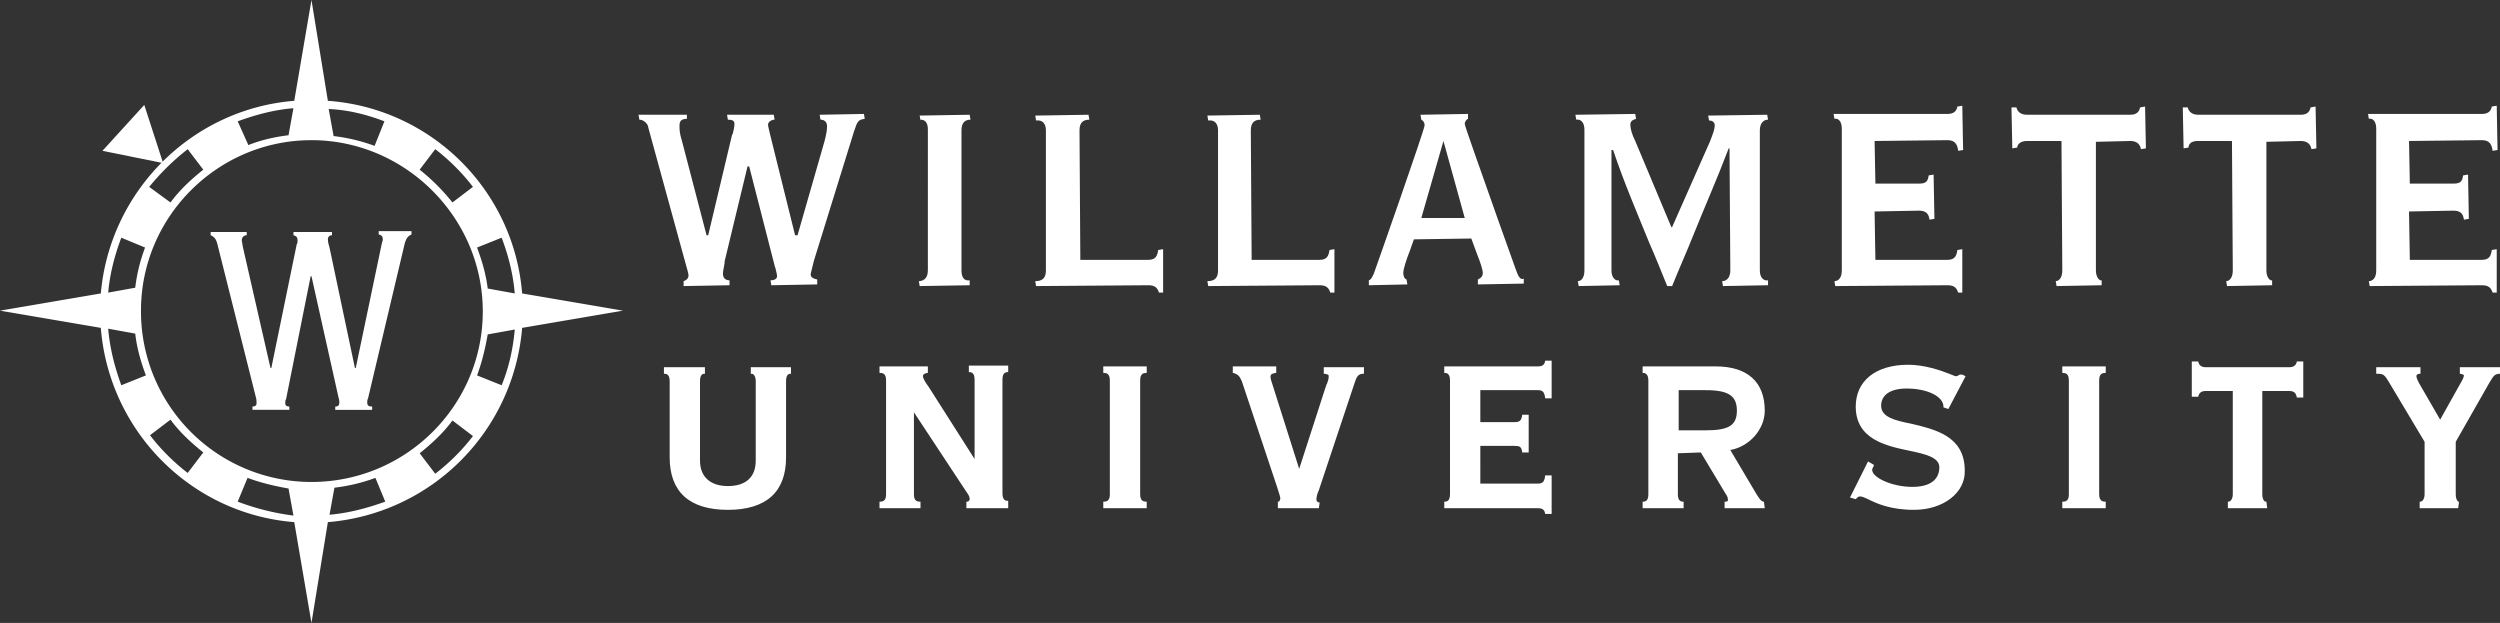 <svg version="1.1" id="logo_rev" xmlns="http://www.w3.org/2000/svg" x="0" y="0" viewBox="0 0 305 76" xml:space="preserve">
  <rect x="0" y="0" width="305" height="76" fill="#333333" stroke="none"/>
  <style>
    .st0{fill:#fff}
  </style>
  <path class="st0" d="M12.5 18.4l5.1-5.6 2.3 7.1z"/>
  <path class="st0" d="M63.7 40L76 37.9l-12.3-2.1c-1-12.6-11.1-22.6-23.7-23.5L38 0l-2.1 12.3c-12.5 1-22.5 11-23.6 23.5L0 37.9 12.3 40c1 12.6 11 22.7 23.6 23.7L38 76l2-12.3A25.9 25.9 0 0063.7 40zm-2.5 7l-3-1.2c.6-1.6 1-3.3 1.3-5l3.3-.6c-.2 2.3-.7 4.6-1.6 6.8zM38 58.8a20.8 20.8 0 01-20.8-20.9c0-11.5 9.4-20.8 20.8-20.8S58.9 26.5 58.9 38 49.5 58.8 38 58.8zM61.2 29c.8 2.1 1.4 4.4 1.6 6.8l-3.3-.6c-.2-1.7-.7-3.4-1.3-5l3-1.2zm-8.1-10.8c1.7 1.3 3.3 2.9 4.6 4.6l-2.5 1.9c-1.2-1.5-2.5-2.8-4-4l1.9-2.5zm-6.2-3.4l-1.2 3c-1.6-.6-3.3-1-5-1.2l-.6-3.3c2.4.1 4.7.7 6.8 1.5zm-11.1-1.6l-.6 3.3c-1.7.2-3.4.6-4.9 1.2L29 14.8c2.2-.8 4.4-1.4 6.8-1.6zm-12.9 5l1.9 2.5c-1.5 1.2-2.9 2.5-4 4l-2.6-1.9c1.4-1.7 2.9-3.2 4.7-4.6zM14.8 29l2.9 1.2c-.6 1.6-1 3.2-1.2 4.9l-3.3.6c.2-2.3.8-4.6 1.6-6.7zm0 18c-.8-2.2-1.4-4.5-1.6-6.9l3.3.6c.2 1.8.7 3.5 1.3 5.1l-3 1.2zm8.1 10.7c-1.7-1.3-3.3-2.9-4.6-4.6l2.5-1.9c1.1 1.5 2.5 2.8 4 4l-1.9 2.5zm6.1 3.5l1.2-2.9c1.6.6 3.3 1 5 1.3l.6 3.3c-2.4-.3-4.7-.9-6.8-1.7zm11.2 1.6l.6-3.3c1.7-.2 3.4-.6 5-1.2l1.2 2.9c-2.2.8-4.5 1.4-6.8 1.6zm12.9-5l-1.9-2.5c1.5-1.2 2.9-2.5 4-4l2.5 1.9c-1.3 1.7-2.8 3.2-4.6 4.6z"/>
  <path class="st0" d="M25.7 28.3v.4c.5.2.7.6.8 1l4.7 18.7c.1.3.1.6.1.8 0 .2-.1.4-.5.4v.4h4.5v-.4c-.4 0-.5-.2-.5-.4s0-.4.1-.5l3-15h.1l3.3 14.8c.1.3.1.5.1.6 0 .3-.1.5-.5.5v.4h4.5v-.4c-.4 0-.6-.1-.6-.5 0-.2 0-.3.1-.5l4.5-19c.2-.6.4-.8.8-1v-.4h-4v.4c.4.1.5.3.5.6 0 0 0 .2-.1.4l-3.2 15.3h-.1l-3.1-14.7c-.1-.3-.2-.7-.2-1 0-.2.1-.5.5-.5v-.4h-4.7v.4c.4.1.5.3.5.6 0 .2 0 .4-.1.5l-3.1 15.1H33L29.6 30c0-.2-.1-.5-.1-.7 0-.3.2-.6.6-.6v-.4h-4.4z"/>
  <g>
    <path class="st0" d="M91.2 20.3h.2l3 11.7c.1.3.1.5.2.7.1.4.2.8.2 1 0 .3-.3.5-.8.5l.1.6 5.6-.1v-.6c-.5-.1-.8-.3-.8-.6 0-.2.2-.8.4-1.7l4.9-15.8c.4-1.2.5-1.4 1.3-1.5l-.1-.6-5.4.1.1.6c.5 0 .8.3.8.8s-.1 1-.3 1.8l-3.3 11.5H97l-3.1-12.5c-.1-.5-.2-.8-.2-1 0-.3.4-.6.8-.6l-.1-.6h-5.7l.1.6c.5 0 .8.1.8.5s-.1.8-.2 1.2l-.1.2-2.9 12.2h-.2l-3-11.5c-.3-1-.3-1.3-.3-1.9 0-.6.3-.8.9-.8V14h-5.9l.1.6c.6 0 1.1.6 1.1 1L83.6 32c.2.8.4 1.3.4 1.6 0 .4-.3.6-.6.7v.6l5.6-.1v-.6c-.5 0-.8-.3-.8-.8 0-.3.1-.7.2-1.3v-.2l2.8-11.6zM112.3 14.6c.6 0 .9.4.9 1.2V33c0 1.1-.7 1.3-1.1 1.3l.1.6 6.1-.1v-.6c-.7.1-1-.4-1-1.2V15.9c0-.9.4-1.3 1.1-1.3l-.1-.6-6.1.1.1.6c-.1-.1 0-.1 0-.1zM140.1 34.8c.8 0 1.1.3 1.3.9h.5v-5.3l-.6.1c-.1.7-.3 1.2-1.2 1.2h-8.3l-.1-15.8c0-.9.4-1.3 1.2-1.3l-.1-.6-6.5.1.1.6c.8-.1 1.2.4 1.2 1.2V33c0 .9-.4 1.3-1.3 1.3l.1.6 13.7-.1zM161 34.8c.8 0 1.1.3 1.3.9h.5v-5.3l-.6.1c-.1.7-.3 1.2-1.2 1.2h-8.3l-.1-15.8c0-.9.4-1.3 1.2-1.3l-.1-.6-6.4.1.1.6c.8-.1 1.2.4 1.2 1.2V33c0 .9-.4 1.3-1.3 1.3l.1.6 13.6-.1zM210.9 18.1h.1l.1 14.9c0 .8-.4 1.3-1 1.3l.1.6 5.5-.1v-.6c-.6.1-1-.4-1-1.2V15.9c0-.8.4-1.3 1-1.3l-.1-.6-7.2.1.1.6c.4 0 .7.2.7.6 0 .4-.2 1-.6 2L204 27.7h-.1l-4.4-10.5c-.4-.8-.6-1.5-.6-2 0-.4.3-.6.7-.7l-.1-.6-7.3.1.1.6c.6-.1 1 .4 1 1.2V33c0 .9-.4 1.3-.8 1.3l.1.6 5-.1-.1-.6c-.4.1-.9-.3-.9-1.2V18.3h.2c1.3 3.9 2.9 7.6 4.4 11.3.8 1.8 1.5 3.6 2.2 5.3h.6c.8-2 1.7-4 2.5-6 1.4-3.5 3-7.1 4.4-10.8zM237.6 34.8c.8 0 1.1.3 1.3.9h.5v-5.3l-.6.1c-.1.7-.3 1.2-1.2 1.2h-8.8l-.1-5.9 5.4-.1c.8 0 1.2.3 1.3 1.1l.6-.1-.1-5.4-.6.1c-.1.8-.4 1-1.2 1h-5.3l-.1-5.2 8.9-.1c.9 0 1.2.5 1.3 1.3l.6-.1-.1-5.4-.6.1c-.1.6-.5.9-1.2.9h-13.9l.1.6c.3-.1.9.1.9 1.2V33c0 1.1-.6 1.3-.9 1.3l.1.6 13.7-.1zM247.3 17.2h4.2l.1 15.8c0 1-.5 1.3-.8 1.3l.1.6 5.5-.1v-.6c-.2.1-.7-.3-.7-1.2V17.3l4.2-.1c.9 0 1.2.5 1.3 1l.6-.1-.1-5.1-.6.1c-.1.4-.3.9-1.2.9h-12.6c-.9 0-1.2-.5-1.3-.9h-.6l.1 5 .6-.1c0-.3.3-.8 1.2-.8zM268.1 17.2h4.2l.1 15.8c0 1-.5 1.3-.8 1.3l.1.6 5.5-.1v-.6c-.2.1-.7-.3-.7-1.2V17.3l4.2-.1c.9 0 1.2.5 1.3 1l.6-.1-.1-5.1-.6.1c-.1.4-.3.9-1.2.9h-12.5c-.9 0-1.2-.5-1.3-.9h-.6l.1 5 .6-.1c0-.3.2-.8 1.1-.8zM302.8 34.8c.8 0 1.1.3 1.3.9h.5v-5.3l-.6.1c-.1.7-.3 1.2-1.2 1.2H294l-.1-5.9 5.4-.1c.8 0 1.2.3 1.3 1.1l.6-.1-.1-5.4-.6.1c-.1.8-.4 1-1.2 1H294l-.1-5.2 8.9-.1c.9 0 1.2.5 1.3 1.3l.6-.1-.1-5.4-.6.1c-.1.6-.5.9-1.2.9h-13.9l.1.6c.3-.1.9.1.9 1.2V33c0 1.1-.6 1.3-.9 1.3l.1.6 13.7-.1zM88.8 62.2c-4.7 0-7.1-2.2-7.1-6.4v-9.3c0-.4-.1-.9-.6-.9H81v-.8h5v.8h-.1c-.3 0-.5.3-.5.9v9.7c0 2 1.3 3.1 3.4 3.1 2.2 0 3.4-1.1 3.4-3.1v-9.7c0-.5-.2-.9-.5-.9h-.1v-.8h4.9v.8h-.1c-.3 0-.5.3-.5.9v9.3c0 4.2-2.4 6.4-7.1 6.4zM123 62h-5.1v-.8h.1c.2 0 .3-.2.3-.3 0-.1 0-.4-.4-.9l-6.4-9.7v10c0 .6.2.9.7.9h.1v.8h-5v-.8h.1c.5 0 .7-.3.7-.9V46.4c0-.6-.2-.9-.7-.9h-.1v-.8h5.9v.8h-.1c-.4.1-.5.2-.5.4 0 .3.4.9.7 1.3l5.6 8.8v-9.7c0-.4-.1-.9-.6-.9h-.1v-.8h4.8v.8h-.1c-.5 0-.6.5-.6.9v13.9c0 .4.1.9.6.9h.1v.9zM139.9 62h-5.3v-.8h.1c.5 0 .7-.3.7-.9V46.4c0-.8-.4-.9-.7-.9h-.1v-.8h5.3v.8h-.1c-.3 0-.7.1-.7.9v13.9c0 .8.4.9.7.9h.1v.8zM160.9 62h-5v-.8h.1c.1 0 .2-.3.2-.4 0-.1-.1-.5-.4-1.4l-4.3-12.9c-.3-.7-.5-.8-1-1h-.1v-.8h5.3v.8h-.1c-.5.1-.6.2-.6.5 0 .2.2.8.3 1.1l3.2 10.1 3.2-9.9c.1-.2.1-.4.2-.5.1-.3.2-.6.2-.8 0-.3 0-.3-.5-.4h-.1v-.8h4.9v.8h-.1c-.6 0-.8.4-1 1l-4.4 13.2c-.2.4-.3.9-.3 1.1 0 .3.2.4.3.4h.1l-.1.7zM189.3 62.7h-.8v-.1c-.1-.4-.3-.6-.9-.6h-11.4v-.8h.1c.5 0 .6-.5.6-.9V46.4c0-.4-.1-.9-.6-.9h-.1v-.8h11.4c.6 0 .8-.2.9-.6V44h.8v4.6h-.8v-.1c-.1-.7-.3-.9-.9-.9h-7v3.9h4.2c.6 0 .8-.2.9-.8v-.1h.8v4.6h-.8v-.1c-.1-.6-.3-.7-.9-.7h-4.2V59h7c.6 0 .8-.2.9-.9V58h.8v4.7zM215.3 62h-4.9v-.8h.1c.3 0 .3-.1.3-.2 0-.2 0-.4-.3-.8l-3-5-2.8.1v5c0 .6.2.9.6.9h.1v.8h-5v-.8h.1c.4 0 .6-.3.6-.9V46.4c0-.5-.2-.9-.6-.9h-.1v-.8h8.9c3.9 0 6 1.9 6 5.4 0 2.3-1.9 4.4-4.2 4.8l3.2 5.4c.4.6.5.8.8.9h.1l.1.8zm-10.5-9.5h3.3c2.8 0 3.8-.6 3.8-2.4s-1-2.5-3.8-2.5h-3.3v4.9zM233.5 62.2c-2.9 0-4.6-.8-5.6-1.3-.8-.4-1.1-.4-1.3-.2l-.2.2-.7-.2 2.2-4.4.7.4v.1c0 .1 0 .1-.1.2 0 .1-.1.2-.1.3 0 1 2.5 2.1 4.9 2.1 2.2 0 3.3-.9 3.3-2.4 0-1.2-1.7-1.6-3.6-2-2.9-.6-6.6-1.4-6.6-5.4 0-3.1 2.4-5.1 6.4-5.1 2 0 4 .7 5 1.1.3.1.7.3.8.3.2 0 .3-.1.5-.2H239.4l.4.2-2.1 4-.6-.2v-.1c0-1.2-1.9-2.2-4.5-2.2-2 0-3.1.8-3.1 2.1 0 1.4 1.7 1.8 3.7 2.2 2.9.7 6.5 1.5 6.5 5.7.1 2.7-2.6 4.8-6.2 4.8zM256.9 62h-5.3v-.8h.1c.5 0 .7-.3.7-.9V46.4c0-.8-.4-.9-.7-.9h-.1v-.8h5.3v.8h-.1c-.3 0-.7.1-.7.9v13.9c0 .8.4.9.7.9h.1v.8zM276.6 62h-4.8v-.8h.1c.2 0 .5-.3.5-.9V47.7h-3.3c-.6 0-.8.3-.9.6v.1h-.8v-4.3h.8v.1c.1.3.3.6.9.6h10.2c.6 0 .8-.3.9-.6v-.1h.8v4.4h-.8v-.1c-.1-.4-.3-.7-.9-.7H276v12.6c0 .7.3.9.4.9h.1l.1.8zM299.9 62h-4.7v-.8h.1c.2 0 .5-.3.5-.9v-6.4l-4.3-7.2c-.6-1-.7-1.1-1.5-1.1h-.1v-.8h5.4v.8h-.1c-.2 0-.4.1-.4.3 0 .2.2.6.3.8l2.6 4.5 2.4-4.3c.3-.5.5-.9.5-1.1 0 0 0-.1-.4-.2h-.1v-.8h5v.8h-.1c-.7 0-.8.3-1.3 1.1l-4.1 7.2v6.4c0 .7.3.9.3.9h.1l-.1.8zM184.9 32.8l-2-5.6c-2.5-7.1-4.2-11.8-4.2-12.1 0-.3.3-.6.4-.6v-.6l-5.8.1.1.6c.2.1.4.3.4.7 0 .5-5.8 17-6.2 18.1-.2.4-.3.7-.6.8v.6l4.7-.1-.1-.6c-.3-.1-.4-.5-.4-.8 0-.5.4-1.7.8-2.7.2-.6.4-1.1.5-1.4l7-.1c.2.6.5 1.3.7 1.9.4 1 .7 1.9.7 2.3 0 .4-.2.6-.6.8v.6l5.6-.1V34c-.5.2-.7-.4-1-1.2zm-11.5-6.2l2.7-9.4 2.6 9.4h-5.3z"/>
  </g>
</svg>